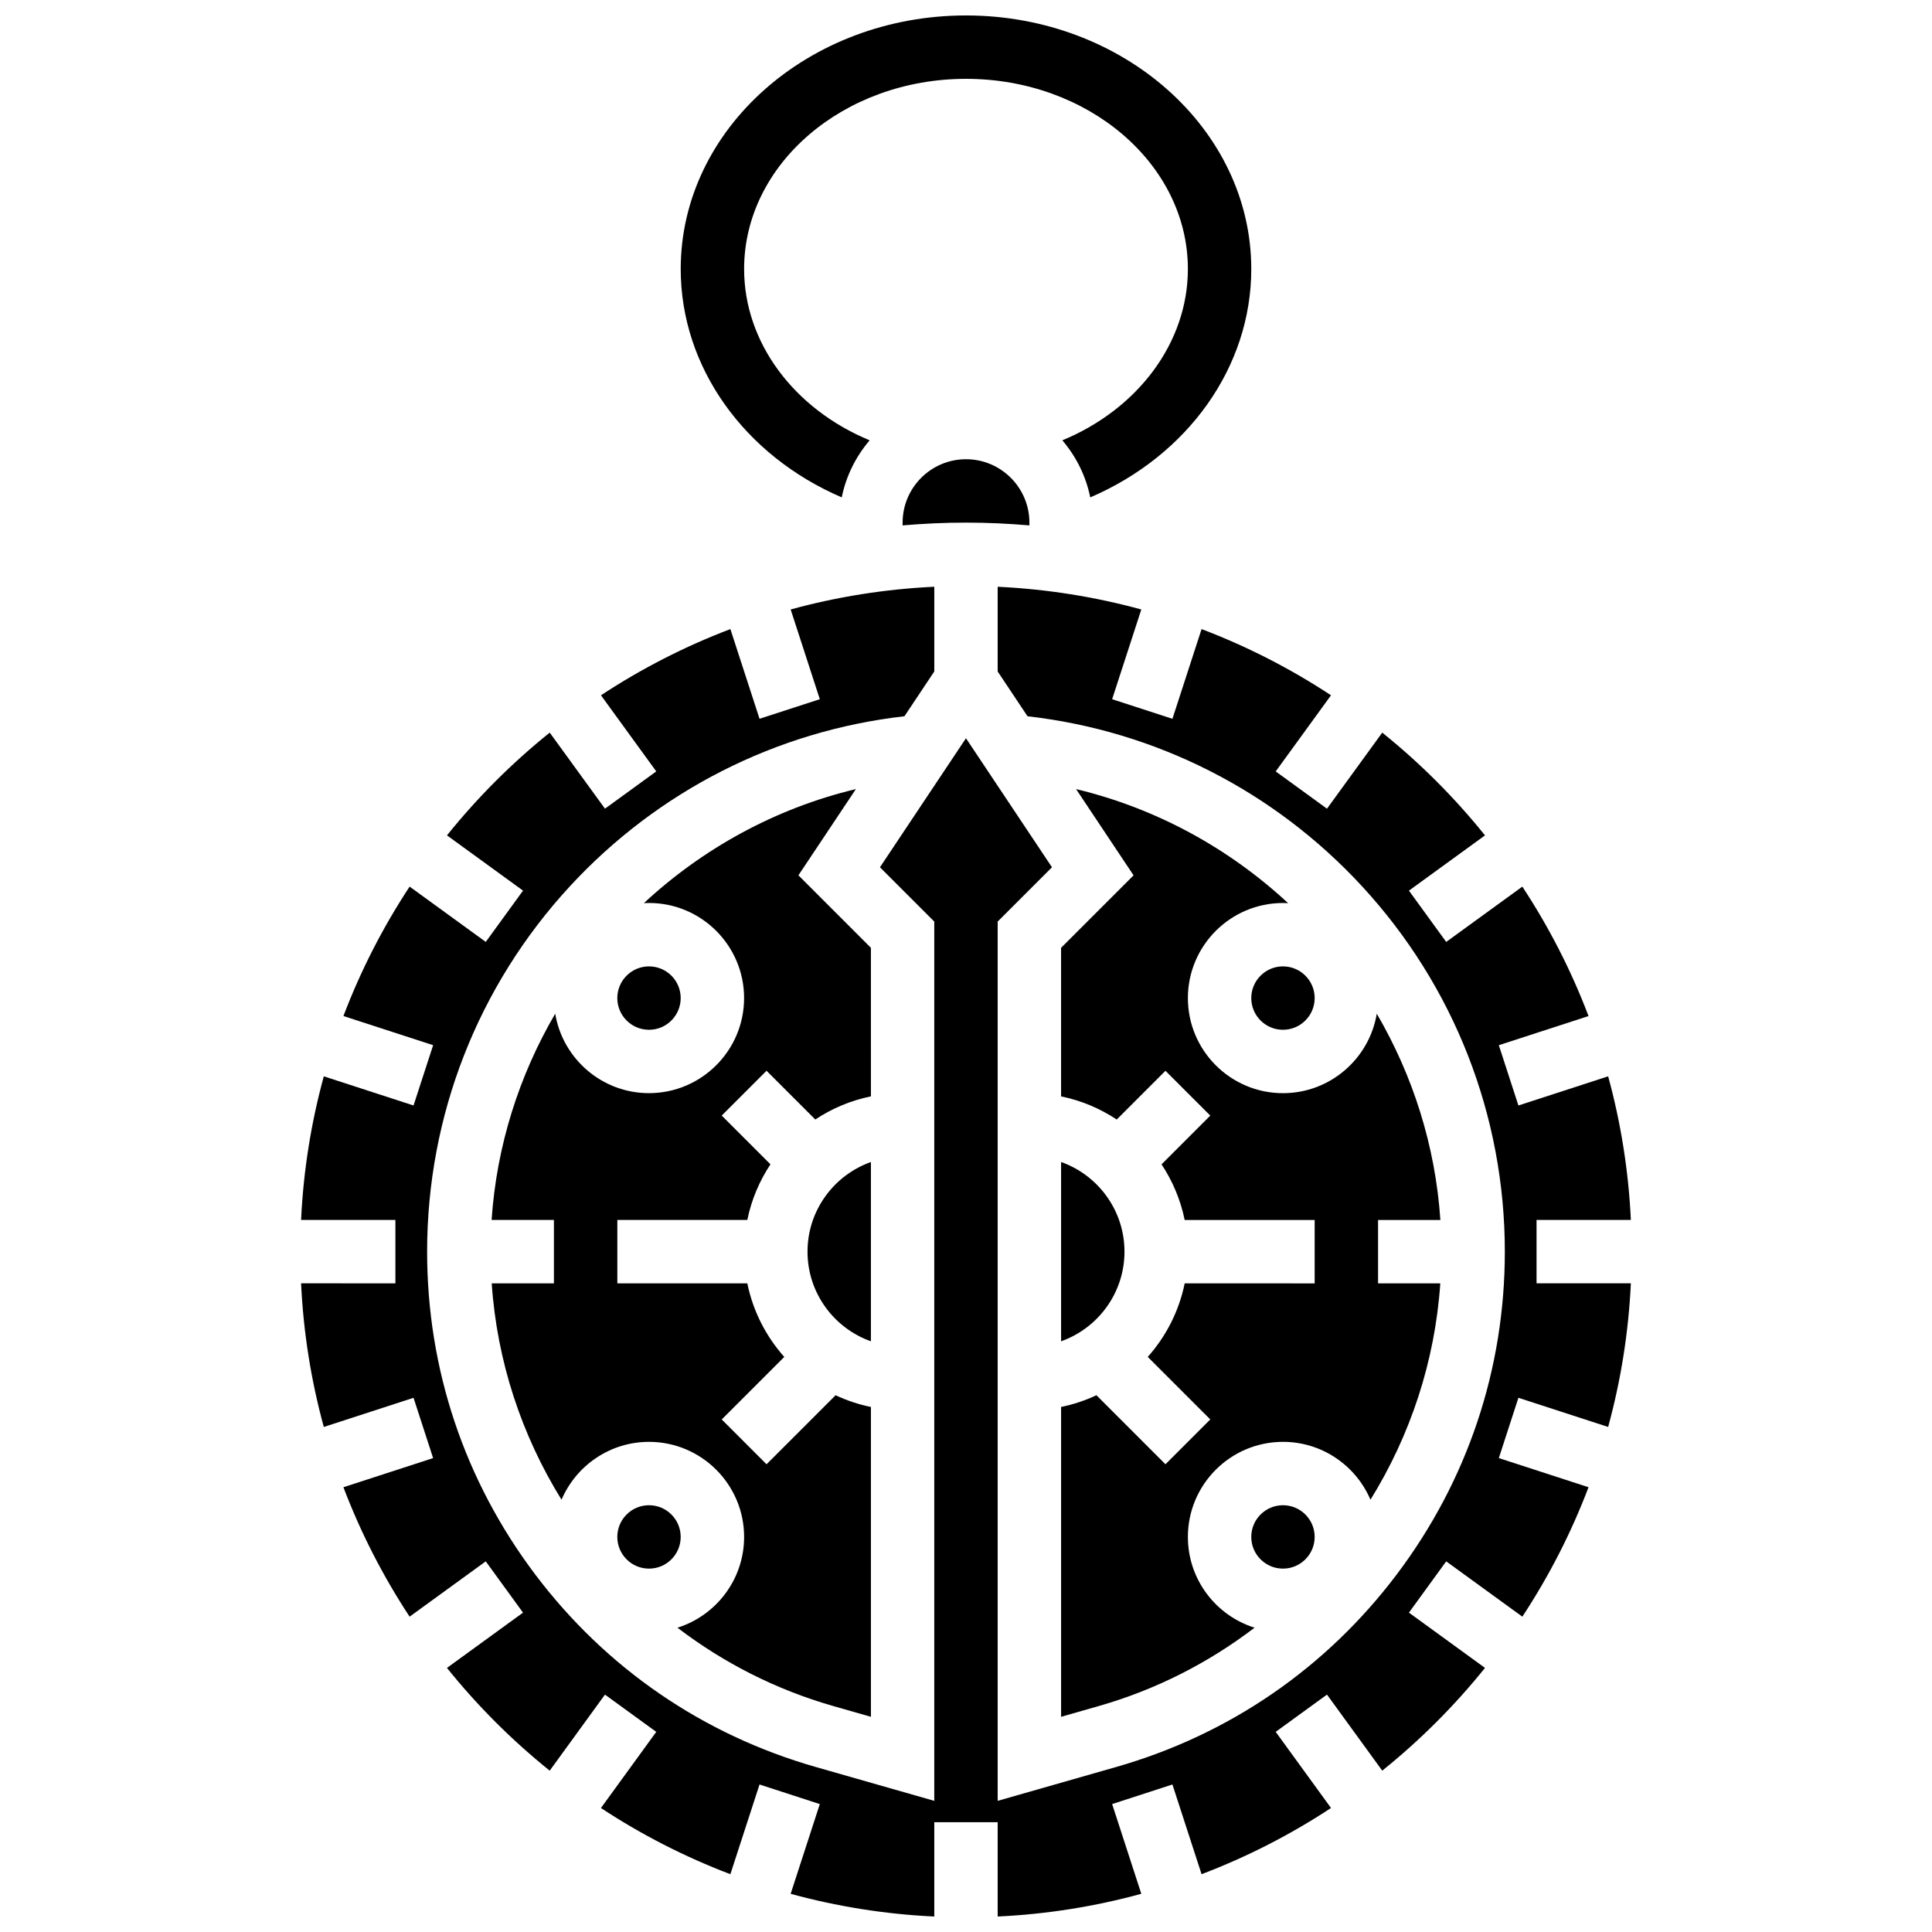 <?xml version="1.0" encoding="UTF-8"?>
<!-- Uploaded to: ICON Repo, www.iconrepo.com, Generator: ICON Repo Mixer Tools -->
<svg width="800px" height="800px" version="1.1" viewBox="144 144 512 512" xmlns="http://www.w3.org/2000/svg">
 <defs>
  <clipPath id="b">
   <path d="m324 148.09h152v127.91h-152z"/>
  </clipPath>
  <clipPath id="a">
   <path d="m223 299h354v352.9h-354z"/>
  </clipPath>
 </defs>
 <g clip-path="url(#b)">
  <path d="m367.07 275.81c1.152-5.691 3.758-10.863 7.398-15.121-20.121-8.336-33.27-25.965-33.27-45.395 0-27.793 26.379-50.402 58.801-50.402 32.426 0 58.801 22.609 58.801 50.402 0 19.43-13.145 37.059-33.27 45.398 3.641 4.258 6.242 9.43 7.398 15.121 25.84-11.102 42.672-34.527 42.672-60.516 0-37.055-33.914-67.203-75.602-67.203s-75.602 30.145-75.602 67.203c0 25.984 16.832 49.41 42.672 60.512z"/>
 </g>
 <path d="m324.39 551.3c0 4.641-3.758 8.402-8.398 8.402s-8.398-3.762-8.398-8.402c0-4.641 3.758-8.398 8.398-8.398s8.398 3.758 8.398 8.398"/>
 <path d="m374.8 499.46v-47.512c-9.777 3.469-16.801 12.805-16.801 23.758 0 10.949 7.023 20.289 16.801 23.754z"/>
 <path d="m383.2 282.5v0.738c5.539-0.48 11.141-0.738 16.801-0.738s11.262 0.258 16.801 0.738v-0.738c0-9.262-7.539-16.801-16.801-16.801-9.266 0-16.801 7.539-16.801 16.801z"/>
 <g clip-path="url(#a)">
  <path d="m551.2 467.3h24.996c-0.617-13.109-2.68-25.848-6.019-38.062l-23.781 7.727-5.191-15.977 23.773-7.723c-4.606-12.125-10.508-23.613-17.543-34.301l-20.176 14.656-9.875-13.59 20.156-14.645c-8.062-10.031-17.199-19.168-27.23-27.23l-14.645 20.156-13.59-9.875 14.656-20.176c-10.684-7.035-22.172-12.938-34.301-17.543l-7.723 23.773-15.977-5.191 7.727-23.781c-12.215-3.34-24.953-5.398-38.062-6.019v22.453l7.91 11.867c33.957 3.863 65.301 19.758 88.637 45.039 24.41 26.441 37.855 60.836 37.855 96.844 0 31.117-9.906 60.691-28.641 85.535-18.738 24.84-44.457 42.492-74.375 51.039l-31.387 8.969v-233.02l14.391-14.391-22.793-34.188-22.793 34.188 14.391 14.391v233.02l-31.387-8.969c-29.918-8.547-55.637-26.195-74.375-51.039-18.734-24.844-28.637-54.422-28.637-85.539 0-36.016 13.445-70.41 37.863-96.852 23.34-25.273 54.68-41.164 88.633-45.031l7.91-11.867v-22.453c-13.109 0.617-25.848 2.68-38.062 6.019l7.727 23.781-15.977 5.191-7.723-23.773c-12.125 4.606-23.613 10.508-34.301 17.543l14.656 20.176-13.59 9.875-14.645-20.156c-10.031 8.062-19.168 17.199-27.23 27.23l20.156 14.645-9.875 13.59-20.176-14.656c-7.035 10.684-12.938 22.172-17.543 34.301l23.773 7.723-5.195 15.98-23.781-7.727c-3.34 12.215-5.402 24.949-6.019 38.062h24.996v16.801l-24.996-0.004c0.617 13.109 2.68 25.848 6.019 38.062l23.781-7.727 5.191 15.977-23.773 7.723c4.606 12.125 10.508 23.613 17.543 34.301l20.176-14.656 9.875 13.59-20.156 14.648c8.062 10.031 17.199 19.168 27.23 27.23l14.645-20.156 13.59 9.875-14.656 20.176c10.684 7.035 22.172 12.938 34.301 17.543l7.723-23.773 15.977 5.191-7.727 23.781c12.215 3.34 24.953 5.398 38.062 6.019v-25h16.801v24.996c13.109-0.617 25.848-2.68 38.062-6.019l-7.727-23.781 15.977-5.191 7.723 23.773c12.125-4.606 23.613-10.508 34.301-17.543l-14.656-20.176 13.59-9.875 14.645 20.156c10.031-8.062 19.168-17.199 27.23-27.23l-20.156-14.645 9.875-13.59 20.176 14.656c7.035-10.684 12.938-22.172 17.543-34.301l-23.773-7.723 5.191-15.977 23.781 7.727c3.34-12.215 5.398-24.953 6.019-38.062h-24.996z"/>
 </g>
 <path d="m374.8 395.18-19.211-19.211 15.234-22.855c-21.352 5.113-40.586 15.746-56.184 30.223 0.449-0.023 0.902-0.039 1.355-0.039 13.895 0 25.199 11.305 25.199 25.199 0 13.895-11.305 25.199-25.199 25.199-12.484 0-22.875-9.129-24.855-21.062-9.551 16.355-15.527 34.965-16.859 54.664h16.516v16.801l-16.488 0.004c1.406 20.684 7.945 40.289 18.504 57.336 3.848-9.004 12.793-15.332 23.188-15.332 13.895 0 25.199 11.305 25.199 25.199 0 11.273-7.441 20.84-17.668 24.051 12.133 9.266 26.055 16.41 41.301 20.766l9.973 2.848v-82.109c-3.277-0.668-6.414-1.727-9.363-3.109l-18.297 18.297-11.879-11.879 16.574-16.574c-4.832-5.426-8.281-12.105-9.789-19.488l-34.449-0.004v-16.801h34.445c1.09-5.356 3.207-10.336 6.133-14.746l-12.918-12.918 11.879-11.879 12.918 12.918c4.406-2.922 9.391-5.039 14.746-6.133z"/>
 <path d="m492.4 551.3c0 4.641-3.762 8.402-8.402 8.402-4.637 0-8.398-3.762-8.398-8.402 0-4.641 3.762-8.398 8.398-8.398 4.641 0 8.402 3.758 8.402 8.398"/>
 <path d="m492.4 408.5c0 4.641-3.762 8.402-8.402 8.402-4.637 0-8.398-3.762-8.398-8.402 0-4.637 3.762-8.398 8.398-8.398 4.641 0 8.402 3.762 8.402 8.398"/>
 <path d="m442 475.7c0-10.949-7.023-20.289-16.801-23.758v47.512c9.777-3.465 16.801-12.805 16.801-23.754z"/>
 <path d="m324.39 408.5c0 4.641-3.758 8.402-8.398 8.402s-8.398-3.762-8.398-8.402c0-4.637 3.758-8.398 8.398-8.398s8.398 3.762 8.398 8.398"/>
 <path d="m425.2 598.97 9.969-2.848c15.242-4.356 29.168-11.5 41.301-20.766-10.227-3.211-17.668-12.777-17.668-24.051 0-13.895 11.305-25.199 25.199-25.199 10.395 0 19.34 6.328 23.188 15.336 10.559-17.047 17.098-36.656 18.504-57.336h-16.492v-16.801h16.516c-1.332-19.699-7.309-38.309-16.859-54.664-1.98 11.934-12.371 21.062-24.855 21.062-13.895 0-25.199-11.305-25.199-25.199 0-13.895 11.305-25.199 25.199-25.199 0.457 0 0.91 0.012 1.359 0.039-15.598-14.477-34.832-25.105-56.188-30.223l15.234 22.855-19.211 19.211v39.367c5.356 1.09 10.336 3.207 14.746 6.133l12.918-12.918 11.879 11.879-12.918 12.918c2.922 4.406 5.039 9.391 6.133 14.746h34.445v16.801l-34.445-0.008c-1.504 7.383-4.957 14.062-9.789 19.488l16.574 16.574-11.879 11.879-18.297-18.297c-2.953 1.387-6.09 2.441-9.363 3.109z"/>
</svg>